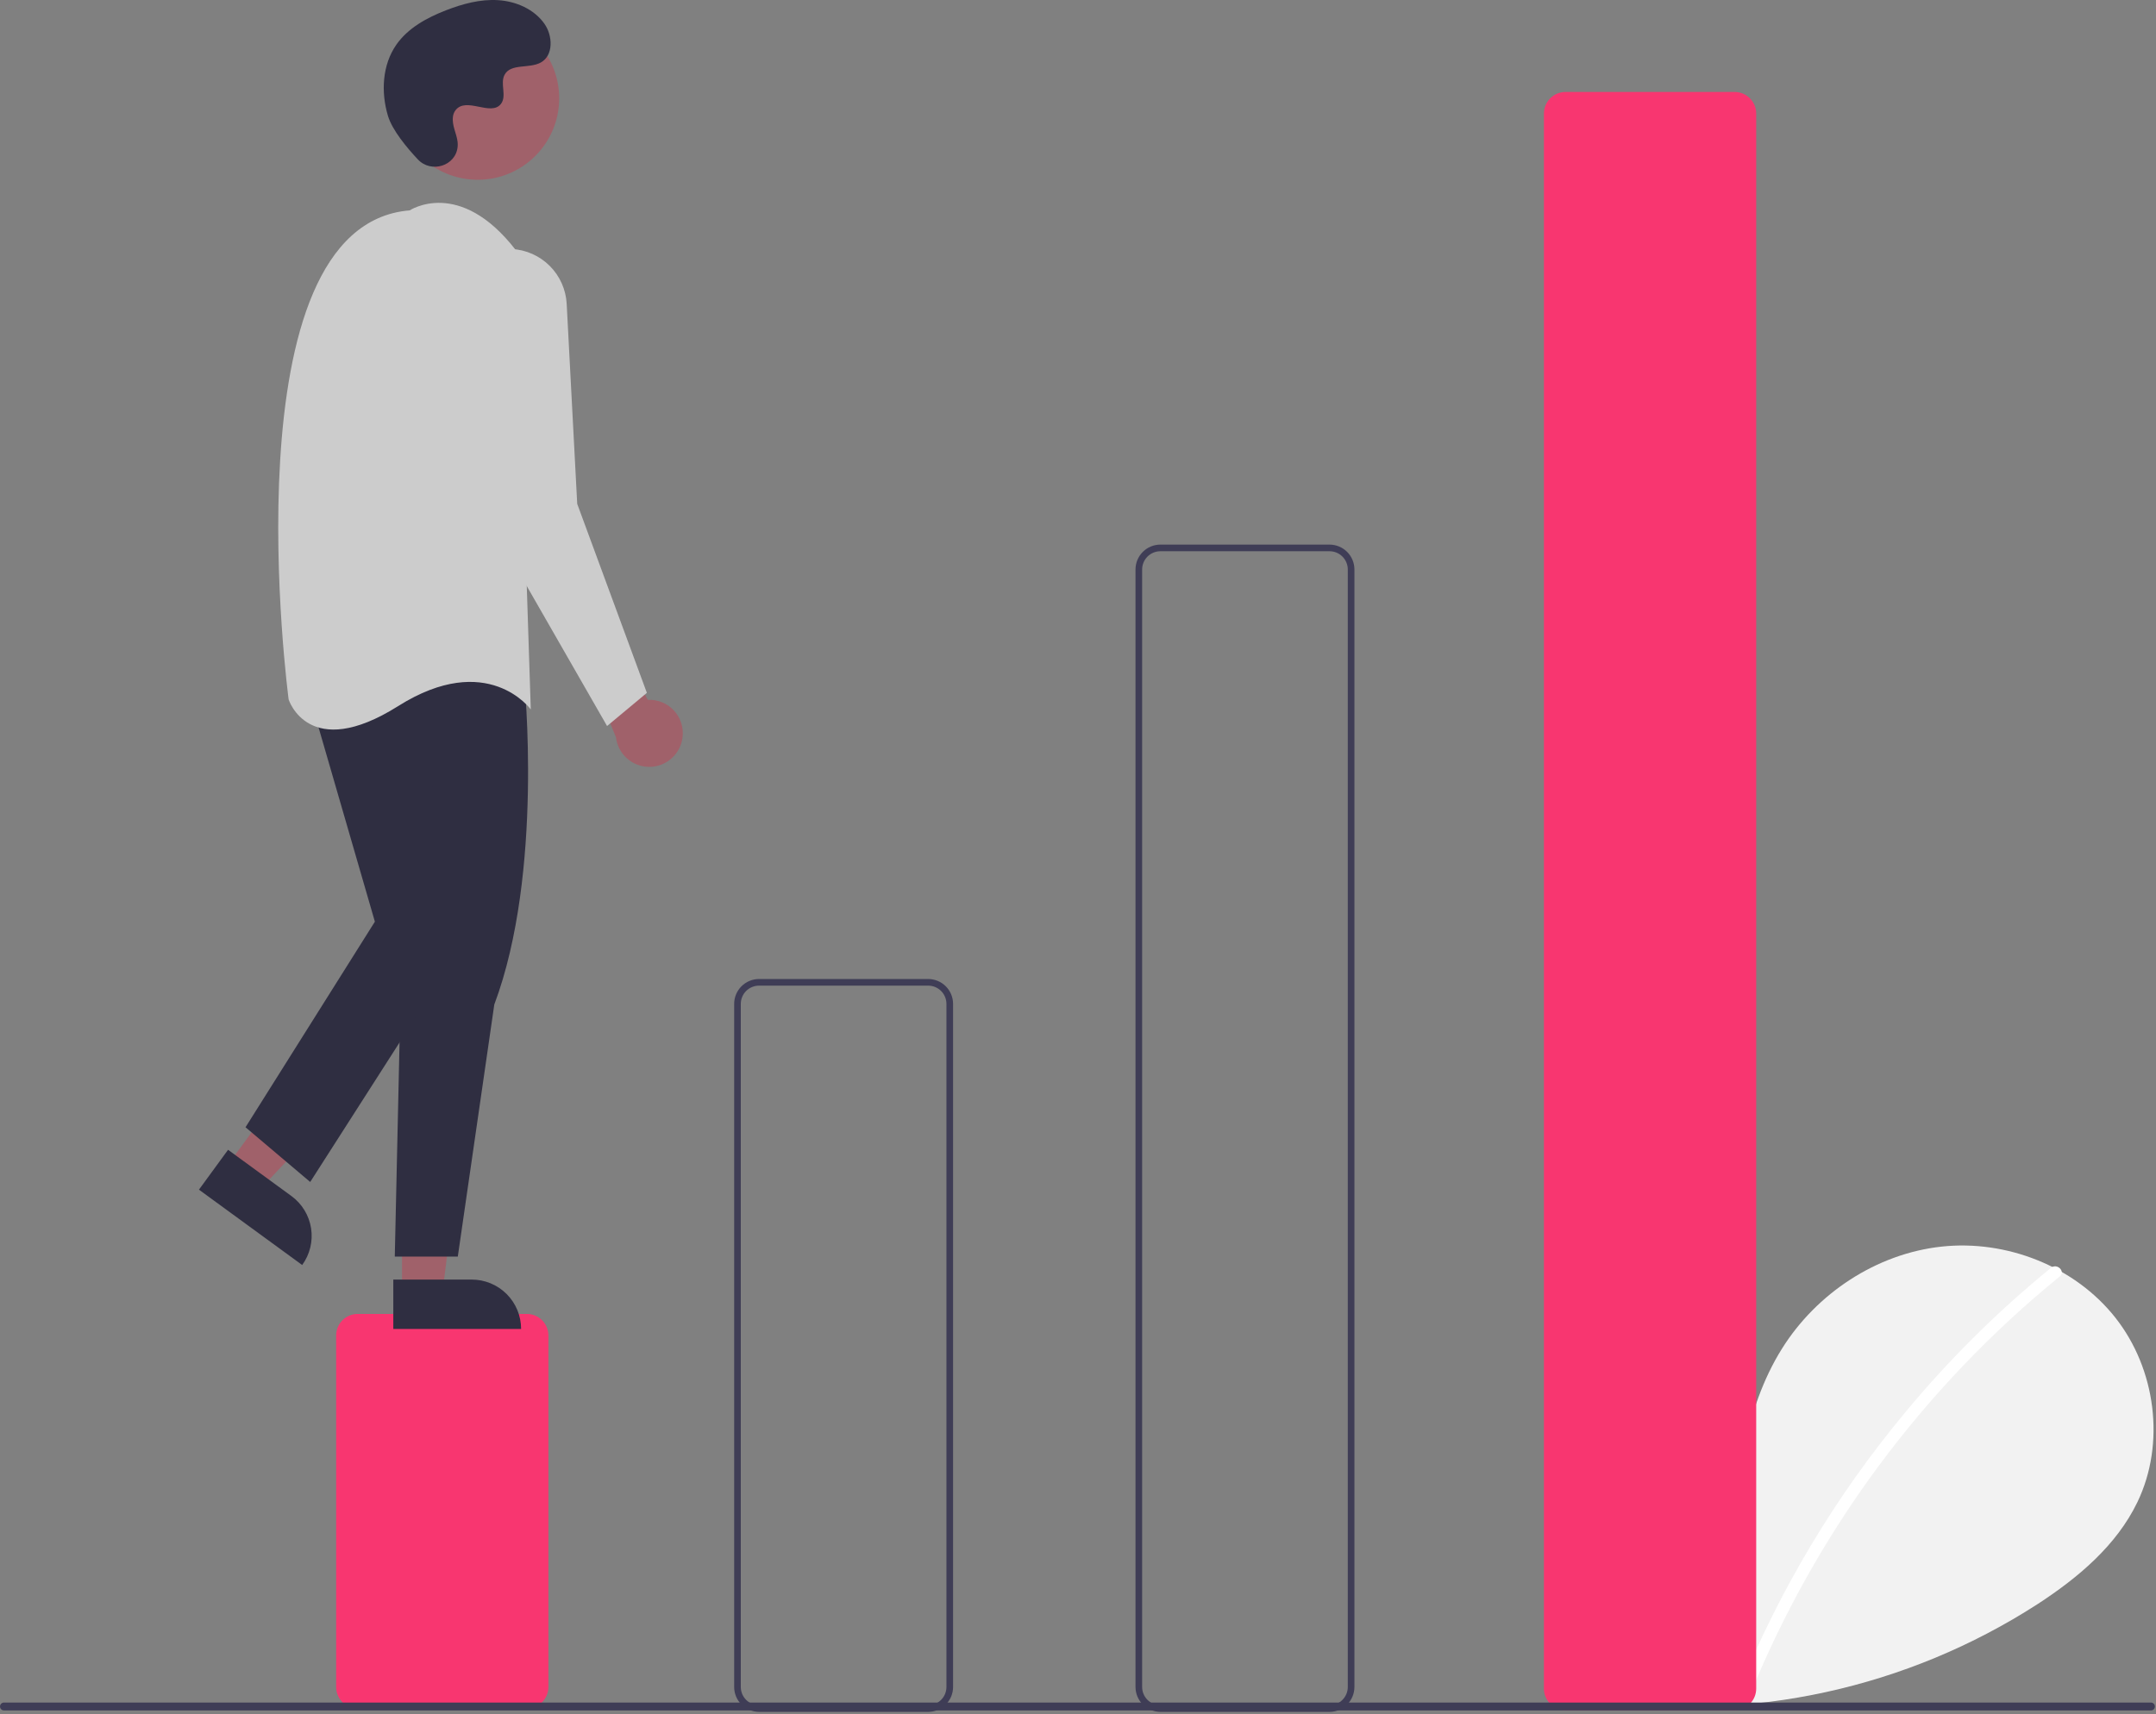 <svg width="650" height="517" viewBox="0 0 650 517" fill="none" xmlns="http://www.w3.org/2000/svg">
<rect x="0" y="0" width="650" height="517" fill="#808080" stroke="none"/>
<g clip-path="url(#clip0_126_34)">
<path d="M484.634 510.031C475.641 502.432 470.179 490.428 471.611 478.743C473.044 467.057 481.916 456.315 493.424 453.833C504.933 451.352 518.052 458.221 521.548 469.463C523.471 447.788 525.688 425.206 537.212 406.748C547.646 390.035 565.718 378.076 585.305 375.936C604.891 373.797 625.513 381.877 637.728 397.337C649.944 412.796 652.935 435.271 644.379 453.019C638.077 466.094 626.466 475.824 614.3 483.74C574.988 509.105 527.839 519.42 481.528 512.787" fill="#F2F2F2"/>
<path d="M618.36 382.325C602.199 395.489 587.373 410.211 574.096 426.279C553.318 451.34 536.504 479.438 524.24 509.593C523.342 511.793 526.915 512.751 527.803 510.575C547.868 461.566 579.901 418.37 620.972 384.937C622.817 383.436 620.189 380.836 618.36 382.325Z" fill="white"/>
<path d="M158.838 515.232H107.838C106.114 515.23 104.462 514.544 103.244 513.326C102.025 512.107 101.34 510.455 101.338 508.732V402.732C101.34 401.008 102.025 399.356 103.244 398.138C104.462 396.919 106.114 396.234 107.838 396.232H158.838C160.561 396.234 162.213 396.919 163.432 398.138C164.65 399.356 165.336 401.008 165.338 402.732V508.732C165.336 510.455 164.65 512.107 163.432 513.326C162.213 514.544 160.561 515.23 158.838 515.232Z" fill="#F83670"/>
<path d="M279.838 516.232H228.838C226.849 516.229 224.943 515.439 223.537 514.033C222.131 512.627 221.34 510.72 221.338 508.732V302.732C221.34 300.743 222.131 298.837 223.537 297.431C224.943 296.025 226.849 295.234 228.838 295.232H279.838C281.826 295.234 283.733 296.025 285.139 297.431C286.545 298.837 287.336 300.743 287.338 302.732V508.732C287.336 510.72 286.545 512.627 285.139 514.033C283.733 515.439 281.826 516.229 279.838 516.232V516.232ZM228.838 297.232C227.38 297.233 225.982 297.813 224.951 298.844C223.92 299.876 223.34 301.274 223.338 302.732V508.732C223.34 510.19 223.92 511.588 224.951 512.619C225.982 513.65 227.38 514.23 228.838 514.232H279.838C281.296 514.23 282.694 513.65 283.725 512.619C284.756 511.588 285.336 510.19 285.338 508.732V302.732C285.336 301.274 284.756 299.876 283.725 298.844C282.694 297.813 281.296 297.233 279.838 297.232H228.838Z" fill="#3F3D56"/>
<path d="M400.838 516.232H349.838C347.849 516.229 345.943 515.439 344.537 514.033C343.131 512.627 342.34 510.72 342.338 508.732V171.732C342.34 169.743 343.131 167.837 344.537 166.431C345.943 165.025 347.849 164.234 349.838 164.232H400.838C402.826 164.234 404.733 165.025 406.139 166.431C407.545 167.837 408.335 169.743 408.338 171.732V508.732C408.335 510.72 407.545 512.627 406.139 514.033C404.733 515.439 402.826 516.229 400.838 516.232V516.232ZM349.838 166.232C348.379 166.233 346.981 166.813 345.95 167.844C344.919 168.876 344.339 170.274 344.338 171.732V508.732C344.339 510.19 344.919 511.588 345.95 512.619C346.981 513.65 348.379 514.23 349.838 514.232H400.838C402.296 514.23 403.694 513.65 404.725 512.619C405.756 511.588 406.336 510.19 406.338 508.732V171.732C406.336 170.274 405.756 168.876 404.725 167.844C403.694 166.813 402.296 166.233 400.838 166.232H349.838Z" fill="#3F3D56"/>
<path d="M522.967 515.732H471.967C470.244 515.73 468.592 515.044 467.373 513.826C466.154 512.607 465.469 510.955 465.467 509.232V34.232C465.469 32.508 466.154 30.856 467.373 29.638C468.592 28.419 470.244 27.734 471.967 27.732H522.967C524.69 27.734 526.342 28.419 527.561 29.638C528.78 30.856 529.465 32.508 529.467 34.232V509.232C529.465 510.955 528.78 512.607 527.561 513.826C526.342 515.044 524.69 515.73 522.967 515.732Z" fill="#F83670"/>
<path d="M205.779 222.358C205.965 220.9 205.828 219.419 205.378 218.019C204.929 216.619 204.178 215.335 203.179 214.257C202.179 213.179 200.956 212.333 199.594 211.779C198.232 211.224 196.766 210.976 195.298 211.05L177.521 178.44L173.521 192.44L185.7 222.326C185.988 224.784 187.167 227.052 189.015 228.699C190.863 230.345 193.25 231.257 195.725 231.261C198.201 231.265 200.591 230.361 202.444 228.72C204.297 227.079 205.484 224.816 205.779 222.358V222.358Z" fill="#A0616A"/>
<path d="M68.816 351.113L78.717 358.342L111.312 323.589L96.698 312.92L68.816 351.113Z" fill="#A0616A"/>
<path d="M91.101 381.478L59.981 358.758L68.759 346.735L87.855 360.676C91.044 363.004 93.178 366.504 93.786 370.405C94.395 374.306 93.429 378.289 91.101 381.478V381.478L91.101 381.478Z" fill="#2F2E41"/>
<path d="M121.201 389.377L133.461 389.376L139.293 342.088L121.199 342.089L121.201 389.377Z" fill="#A0616A"/>
<path d="M157.105 400.759L118.575 400.761L118.574 385.874L142.218 385.873C146.166 385.873 149.953 387.441 152.745 390.233C155.537 393.025 157.105 396.811 157.105 400.759V400.759V400.759Z" fill="#2F2E41"/>
<path d="M158.021 204.94C158.021 204.94 164.021 262.94 149.021 302.94L138.021 378.941H119.021L121.021 288.94L114.021 208.94C114.021 208.94 128.021 172.94 158.021 204.94Z" fill="#2F2E41"/>
<path d="M93.021 208.94L113.021 277.94L74.021 339.94L93.521 356.44L138.021 286.94L125.021 201.94L93.021 208.94Z" fill="#2F2E41"/>
<path d="M144.025 54.214C157.59 54.214 168.586 43.218 168.586 29.653C168.586 16.088 157.59 5.092 144.025 5.092C130.46 5.092 119.464 16.088 119.464 29.653C119.464 43.218 130.46 54.214 144.025 54.214Z" fill="#A0616A"/>
<path d="M123.521 63.441C123.521 63.441 138.521 53.441 155.521 75.441L160.021 213.941C160.021 213.941 147.021 195.941 120.021 212.941C93.021 229.941 87.021 210.941 87.021 210.941C87.021 210.941 68.021 67.941 123.521 63.441Z" fill="#CCCCCC"/>
<path d="M154.311 75.091C158.625 75.325 162.7 77.145 165.753 80.202C168.806 83.259 170.621 87.337 170.848 91.652L174.021 151.94L195.021 208.941L183.021 218.941L144.021 150.94L136.036 95.047C135.67 92.486 135.877 89.874 136.641 87.402C137.405 84.93 138.708 82.657 140.456 80.749C142.203 78.841 144.352 77.343 146.748 76.365C149.144 75.387 151.727 74.952 154.311 75.091V75.091Z" fill="#CCCCCC"/>
<path d="M125.978 48.076C129.993 52.353 137.45 50.057 137.973 44.214C138.014 43.761 138.011 43.304 137.964 42.851C137.694 40.263 136.199 37.913 136.557 35.18C136.638 34.5 136.891 33.852 137.293 33.297C140.493 29.012 148.004 35.213 151.023 31.335C152.875 28.956 150.699 25.212 152.119 22.553C153.995 19.045 159.55 20.776 163.033 18.854C166.909 16.717 166.677 10.77 164.126 7.153C161.014 2.742 155.559 0.388 150.172 0.049C144.784 -0.29 139.434 1.166 134.405 3.126C128.69 5.353 123.023 8.431 119.507 13.456C115.23 19.567 114.819 27.782 116.957 34.927C118.258 39.274 122.699 44.584 125.978 48.076Z" fill="#2F2E41"/>
<path d="M648.485 515.807H1.191C0.875 515.806 0.573 515.68 0.351 515.457C0.128 515.234 0.003 514.932 0.003 514.617C0.003 514.301 0.128 513.999 0.351 513.776C0.573 513.553 0.875 513.427 1.191 513.426H648.485C648.8 513.427 649.102 513.553 649.324 513.776C649.547 513.999 649.672 514.301 649.672 514.617C649.672 514.932 649.547 515.234 649.324 515.457C649.102 515.68 648.8 515.806 648.485 515.807Z" fill="#3F3D56"/>
</g>
<defs>
<clipPath id="clip0_126_34">
<rect width="649.675" height="516.232" fill="white"/>
</clipPath>
</defs>
</svg>
